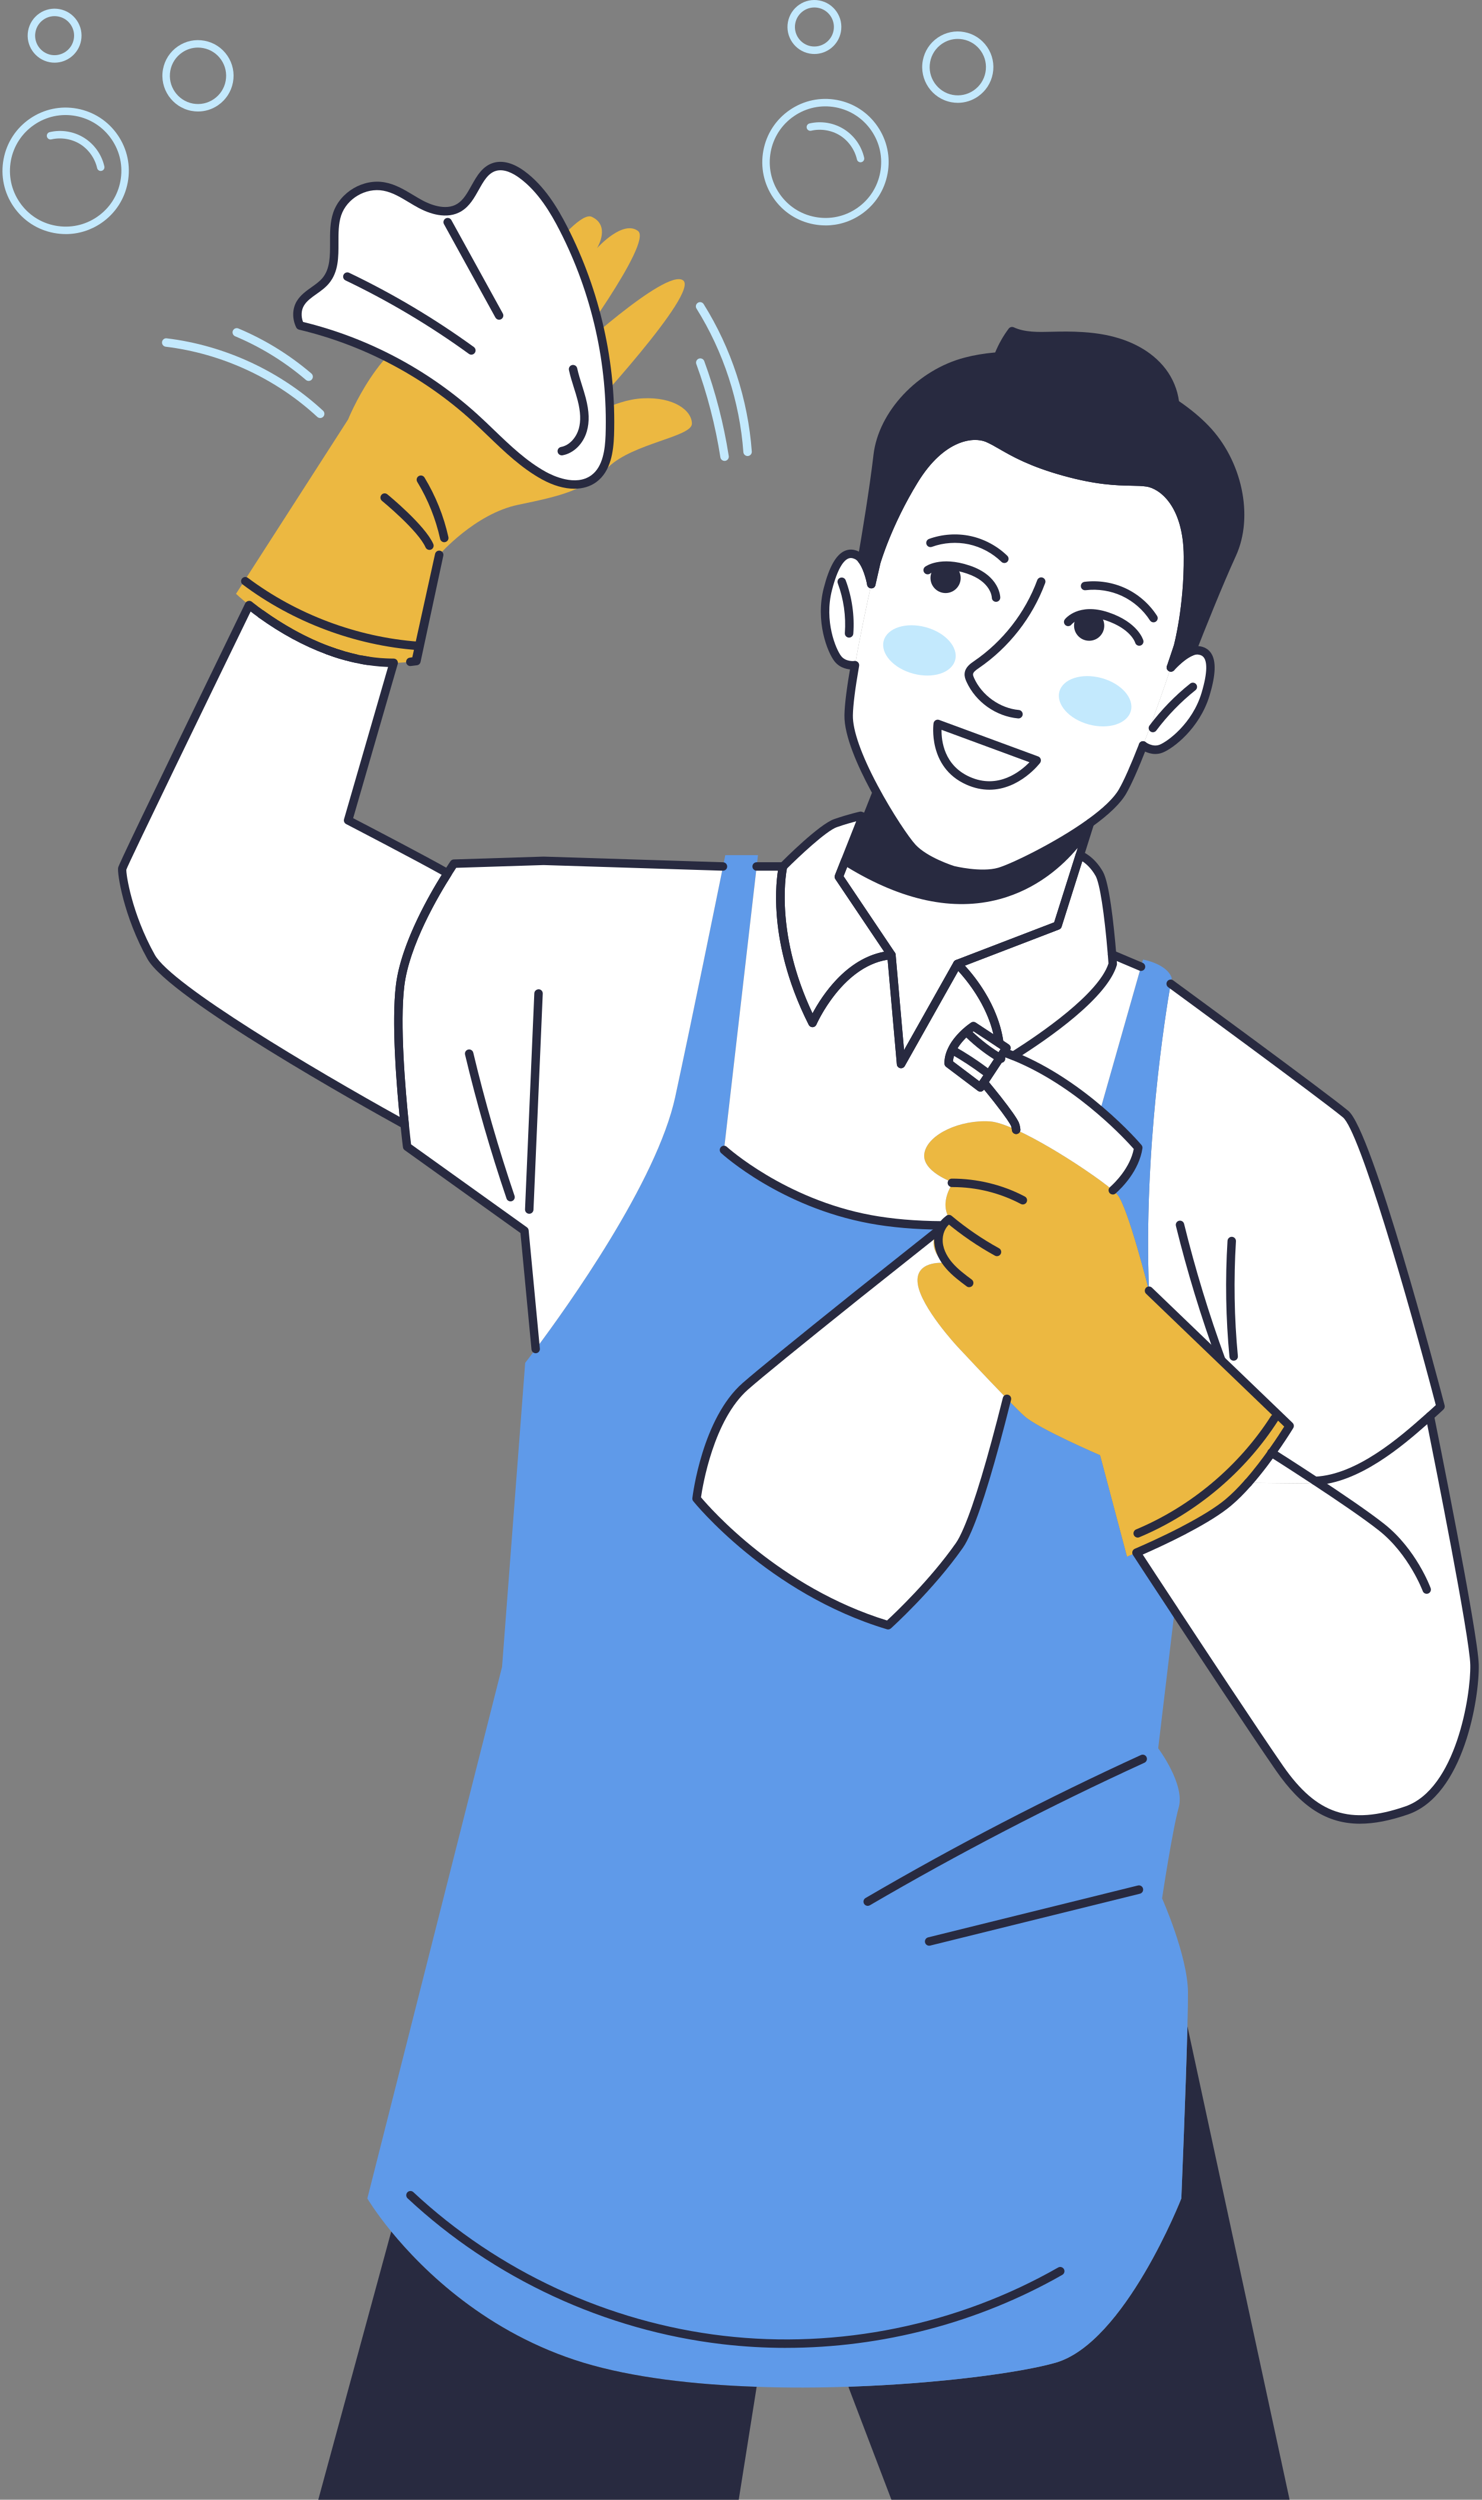 <svg xmlns="http://www.w3.org/2000/svg" width="392" height="661" viewBox="0 0 392 661" fill="none"><rect x="0" y="0" width="392" height="661" fill="#808080" stroke="none"/><g clip-path="url(#clip0_1_191)"><path d="M390.018 440.258C390.183 448.565 386.117 473.913 372.039 478.742C357.938 483.575 348.199 481.635 338.438 467.559C332.542 459.051 319.837 439.851 310.697 425.963V425.945C305.66 418.313 301.723 412.312 300.609 410.573C303.468 409.348 308.353 407.153 313.243 404.608V404.59C317.636 402.301 322.033 399.721 324.941 397.271C326.681 395.809 328.439 394.034 330.121 392.111L345.336 392.259C357.365 391.727 372.124 379.851 378.203 374.49C378.203 374.49 389.848 431.955 390.013 440.262L390.018 440.258Z" fill="white"></path><path d="M381.026 371.905C381.026 371.905 379.984 372.912 378.208 374.485C372.128 379.846 357.37 391.727 345.34 392.254L330.126 392.107C336.111 385.319 341.113 377.047 341.113 377.047L303.924 341.304C302.421 304.336 308.299 267.917 309.655 260.142C309.655 260.142 349.626 289.406 355.907 294.584C362.188 299.762 381.031 371.905 381.031 371.905H381.026Z" fill="white"></path><path d="M314.102 535.898L341.108 661H235.787L224.474 631.333V631.114C248.533 630.309 270.064 627.38 279.221 624.765C297.549 619.493 312.473 581.335 312.473 581.335C312.473 581.335 313.681 552.294 314.084 535.894H314.102V535.898Z" fill="#282A40"></path><path d="M300.609 410.573C299.053 411.248 298.1 411.633 298.1 411.633L290.978 384.805C290.978 384.805 274.681 377.794 270.985 374.485C270.015 373.609 268.31 371.923 266.351 369.893C260.857 364.255 253.221 356.059 253.221 356.059C253.221 356.059 243.625 345.757 242.748 339.516C241.849 333.292 249.486 333.935 249.486 333.935C246.224 330.515 246.573 327.711 247.781 325.735C248.533 325.149 249.244 324.582 249.924 324.049C249.669 324.049 249.427 324.049 249.172 324.032C250.215 323.026 251.262 322.476 251.262 322.476C248.148 317.772 252.161 312.683 252.161 312.683C252.161 312.683 243.5 309.755 244.524 304.796C245.531 299.837 254.062 296.028 261.828 296.524C263.533 296.636 265.984 297.477 268.784 298.755C274.278 301.246 281.163 305.4 286.598 309.057C289.949 311.306 292.749 313.359 294.342 314.731C294.892 315.205 295.295 315.572 295.55 315.867C298.35 319.104 303.915 341.304 303.915 341.304L341.104 377.047C341.104 377.047 336.107 385.319 330.117 392.107C328.43 394.029 326.677 395.804 324.937 397.267C322.024 399.717 317.631 402.301 313.238 404.586V404.604C308.349 407.148 303.459 409.343 300.605 410.569L300.609 410.573Z" fill="#ECB841"></path><path d="M310.791 106.71C313.466 108.503 316.249 110.662 318.736 113.225C326.883 121.568 330.801 135.751 325.894 146.495C321.939 155.152 316.978 167.725 315.202 172.263C312.674 173.216 310.004 176.18 309.709 176.489C310.863 173.104 311.574 170.908 311.574 170.908C311.574 170.908 314.339 160.772 314.227 147.135C314.137 133.52 307.691 128.176 303.387 127.555C299.102 126.933 293.81 128.141 281.454 124.698C269.093 121.259 265.192 117.486 261.184 115.804C257.193 114.119 248.917 115.366 241.795 126.969C234.656 138.59 231.779 148.691 231.779 148.691C231.779 148.691 231.247 150.962 230.459 154.454C230.459 154.454 229.726 150.247 227.95 147.993C228.791 143.218 231.045 129.876 232.141 120.396C233.497 108.664 244.171 98.545 255.485 95.617C258.343 94.865 261.251 94.463 263.998 94.244C264.915 91.865 266.141 89.612 267.679 87.564C270.976 89.084 274.819 88.919 278.483 88.825C283.757 88.677 289.103 88.789 294.212 90.104C299.321 91.423 304.228 94.056 307.431 98.246C309.279 100.678 310.491 103.665 310.782 106.701L310.791 106.71Z" fill="#282A40"></path><path d="M315.202 172.263C315.806 172.026 316.41 171.914 316.96 171.973C319.998 172.286 321.371 175.25 318.884 183.558C316.392 191.865 309.601 197.007 307.109 197.977C304.6 198.948 302.332 197.119 302.332 197.119C305.096 189.983 307.933 181.8 309.709 176.511V176.493C309.999 176.18 312.675 173.216 315.202 172.268V172.263Z" fill="white"></path><path d="M103.482 590.068C99.254 584.89 97.165 581.34 97.165 581.34L132.797 440.772L138.913 360.379C138.913 360.379 139.955 359.06 141.695 356.717C149.917 345.735 173.775 312.447 178.606 290.01C183.46 267.443 189.356 238.402 191.24 229.124C191.624 227.202 191.844 226.124 191.844 226.124H200.487L200.138 229.124L191.495 304.085C191.495 304.085 206.767 318.067 230.182 322.404C236.297 323.54 242.833 323.996 249.168 324.032C248.671 324.506 248.161 325.055 247.777 325.735C241.809 330.475 234.284 336.439 226.791 342.409C214.176 352.509 201.708 362.574 197.149 366.567C186.695 375.755 184.239 396.269 184.239 396.269C184.239 396.269 203.336 420.28 234.902 429.759C234.902 429.759 245.871 419.914 253.744 408.677C254.442 407.689 255.171 406.227 255.959 404.394C259.144 396.98 262.933 383.495 266.342 369.898C268.301 371.928 270.006 373.614 270.976 374.49C274.676 377.803 290.969 384.81 290.969 384.81L298.091 411.637C298.091 411.637 299.044 411.253 300.6 410.577C301.719 412.317 305.656 418.317 310.688 425.95V425.968L306.349 462.292C306.349 462.292 313.489 471.789 311.789 477.901C310.084 483.996 307.378 501.984 307.378 501.984C307.378 501.984 314.115 517.065 314.227 526.746C314.245 528.65 314.191 531.888 314.079 535.894C313.677 552.29 312.469 581.335 312.469 581.335C312.469 581.335 297.545 619.493 279.217 624.765C270.064 627.38 248.528 630.309 224.469 631.114C216.506 631.387 208.284 631.427 200.133 631.132C183.545 630.564 167.284 628.682 154.342 624.765C128.726 616.967 111.879 600.334 103.477 590.068H103.482Z" fill="#5F9AE9"></path><path d="M314.231 147.139C314.343 160.772 311.578 170.913 311.578 170.913C311.578 170.913 310.863 173.108 309.713 176.493V176.511C307.937 181.8 305.101 189.978 302.336 197.119C300.359 202.172 298.435 206.692 296.914 209.308C295.375 211.981 292.154 214.87 288.289 217.651C279.61 223.911 267.711 229.567 264.36 230.533C259.506 231.941 252.094 230.095 252.094 230.095C252.094 230.095 244.788 227.846 241.344 224.13C239.568 222.207 235.081 215.603 231.18 208.284C227.516 201.438 224.389 193.971 224.478 189.142C224.532 186.124 225.212 181.255 226.142 175.912C227.462 168.373 229.256 159.918 230.464 154.463C231.251 150.967 231.784 148.7 231.784 148.7C231.784 148.7 234.66 138.599 241.8 126.978C248.922 115.375 257.198 114.132 261.188 115.813C265.197 117.499 269.098 121.268 281.458 124.707C293.818 128.145 299.111 126.938 303.392 127.564C307.695 128.185 314.142 133.529 314.231 147.144V147.139Z" fill="white"></path><path d="M309.928 258.626C309.928 258.626 309.838 259.158 309.655 260.146C308.299 267.926 302.421 304.34 303.924 341.309C303.924 341.309 298.359 319.109 295.559 315.871C295.304 315.581 294.901 315.214 294.351 314.736C296.037 313.233 300.247 308.954 301.088 303.482C301.088 303.482 297.317 298.997 291 293.618L301.804 255.626L302.336 253.739C302.336 253.739 308.671 254.816 309.937 258.626H309.928Z" fill="#5F9AE9"></path><path d="M301.799 255.626L290.996 293.618C285.171 288.624 277.19 282.873 268.015 279.198C275.356 274.588 291.765 263.477 294.328 254.915C294.328 254.915 294.257 253.944 294.145 252.388L294.328 252.37L301.781 255.63H301.799V255.626Z" fill="white"></path><path d="M290.996 293.614C297.312 298.992 301.084 303.477 301.084 303.477C300.242 308.95 296.028 313.233 294.346 314.731C292.754 313.359 289.953 311.311 286.603 309.057C281.163 305.395 274.278 301.241 268.789 298.755C268.735 298.188 268.623 297.696 268.458 297.271C267.89 296.01 265.765 293.171 263.787 290.645C262.231 288.668 260.75 286.893 260.182 286.218L264.557 279.609L265.474 278.219C266.333 278.51 267.178 278.84 268.019 279.189C277.195 282.869 285.176 288.615 291 293.609L290.996 293.614Z" fill="white"></path><path d="M294.145 252.384C294.257 253.94 294.328 254.91 294.328 254.91C291.765 263.473 275.361 274.584 268.015 279.194C267.174 278.845 266.328 278.518 265.47 278.223L266.203 277.106L264.338 275.863C262.727 263.804 253.225 254.91 253.225 254.91L279.74 244.734L285.618 226.12C285.618 226.12 288.567 227.161 290.763 231.06C292.485 234.096 293.693 246.889 294.15 252.379L294.145 252.384Z" fill="white"></path><path d="M288.285 217.651L285.609 226.124L279.731 244.738L253.216 254.915L238.328 281.358L235.783 252.536L221.866 231.838L223.53 227.631C268.189 255.666 288.276 217.656 288.276 217.656L288.285 217.651Z" fill="white"></path><path d="M264.356 230.533C267.706 229.563 279.606 223.906 288.285 217.651C288.285 217.651 268.198 255.661 223.539 227.626L228.151 215.934L231.171 208.284C235.072 215.603 239.559 222.212 241.335 224.13C244.775 227.846 252.085 230.095 252.085 230.095C252.085 230.095 259.502 231.941 264.351 230.533H264.356Z" fill="#282A40"></path><path d="M268.458 297.275C268.623 297.696 268.731 298.192 268.789 298.76C265.988 297.477 263.532 296.636 261.833 296.529C254.071 296.032 245.535 299.842 244.529 304.801C243.504 309.759 252.165 312.688 252.165 312.688C252.165 312.688 248.157 317.776 251.266 322.48C251.266 322.48 250.224 323.03 249.177 324.036C242.842 324 236.306 323.54 230.191 322.408C206.772 318.071 191.504 304.09 191.504 304.09L200.147 229.129H207.121C207.121 229.129 202.965 246.844 214.923 270.506C214.923 270.506 222.139 253.725 235.796 252.536L238.342 281.358L253.23 254.915C253.23 254.915 262.732 263.808 264.342 275.867L257.475 271.347C257.475 271.347 256.451 272.004 255.203 273.157C254.013 274.293 252.586 275.867 251.74 277.732C251.226 278.809 250.917 279.981 250.935 281.21L259.323 287.542L260.182 286.222C260.75 286.898 262.231 288.673 263.787 290.649C265.765 293.175 267.89 296.01 268.458 297.275Z" fill="white"></path><path d="M266.203 277.11L265.47 278.228L264.552 279.618L260.177 286.227L259.318 287.546L250.93 281.215C250.913 279.989 251.221 278.818 251.736 277.736C252.577 275.871 254.008 274.298 255.198 273.162C256.442 272.008 257.471 271.351 257.471 271.351L264.338 275.871L266.203 277.114V277.11Z" fill="white"></path><path d="M266.351 369.893C262.946 383.491 259.153 396.98 255.968 404.389C255.18 406.218 254.447 407.685 253.753 408.673C245.88 419.909 234.911 429.755 234.911 429.755C203.345 420.276 184.248 396.265 184.248 396.265C184.248 396.265 186.699 375.751 197.158 366.562C201.717 362.574 214.185 352.509 226.8 342.404C234.289 336.439 241.813 330.47 247.786 325.731C246.578 327.707 246.229 330.506 249.49 333.931C249.49 333.931 241.854 333.292 242.753 339.511C243.63 345.753 253.225 356.055 253.225 356.055C253.225 356.055 260.862 364.255 266.355 369.889L266.351 369.893Z" fill="white"></path><path d="M249.177 324.032C249.432 324.049 249.673 324.049 249.928 324.049C249.253 324.582 248.537 325.149 247.786 325.735C248.17 325.06 248.685 324.51 249.177 324.032Z" fill="white"></path><path d="M221.875 231.834L235.792 252.531C222.134 253.721 214.918 270.501 214.918 270.501C202.96 246.84 207.116 229.124 207.116 229.124C207.116 229.124 217.204 218.948 221.016 217.651C224.841 216.332 227.646 215.728 227.646 215.728L228.16 215.93L223.548 227.622L221.884 231.829L221.875 231.834Z" fill="white"></path><path d="M227.954 147.998C229.73 150.247 230.464 154.459 230.464 154.459C229.256 159.914 227.462 168.369 226.142 175.907H226.125C226.125 175.907 223.248 176.292 221.602 174.168C219.956 172.044 216.806 164.139 218.985 155.737C221.146 147.354 223.856 145.525 226.603 146.826C227.118 147.063 227.574 147.483 227.959 147.998H227.954Z" fill="white"></path><path d="M200.142 631.136L195.4 661.004H84.183L103.482 590.072C111.888 600.338 128.731 616.976 154.346 624.769C167.293 628.686 183.55 630.568 200.138 631.136H200.142Z" fill="#282A40"></path><path d="M107.034 297.347C106.099 288.27 104.6 270.81 105.826 260.674C107.128 249.728 114.907 236.426 118.406 230.935C119.43 229.308 120.07 228.373 120.07 228.373L143.82 227.622L191.226 229.124H191.244C189.356 238.402 183.465 267.448 178.611 290.01C173.775 312.446 149.917 345.735 141.7 356.717L138.734 325.44L107.696 303.222C107.696 303.222 107.405 300.933 107.038 297.347H107.034Z" fill="white"></path><path d="M104.122 175.263C103.388 175.263 102.677 175.246 101.979 175.21C101.482 175.192 100.99 175.156 100.494 175.12C99.415 175.031 98.351 174.901 97.29 174.736C96.758 174.664 96.23 174.57 95.698 174.463C95.183 174.392 94.656 174.28 94.141 174.15C93.318 173.967 92.513 173.766 91.707 173.546C91.707 173.546 91.707 173.564 91.69 173.546C91.287 173.435 90.902 173.327 90.5 173.198C90.115 173.086 89.712 172.961 89.328 172.831C88.925 172.701 88.54 172.576 88.156 172.447C80.412 169.773 73.764 165.713 69.17 162.435H69.152C68.695 162.104 68.253 161.796 67.85 161.483H67.832C67.376 161.116 66.933 160.785 66.512 160.459H66.495C66.293 160.294 66.092 160.128 65.909 159.985H65.891C63.676 158.21 62.428 157.021 62.428 157.021L92.07 110.922C92.07 110.922 100.637 89.639 113.619 87.023C113.619 87.023 138.465 53.019 142.805 54.794C146.978 56.515 132.113 84.26 131.142 86.07C132.296 84.313 151.595 55.031 156.538 57.338C161.446 59.627 158.167 65.208 157.912 65.628C158.368 65.132 164.832 58.125 168.751 61.072C172.777 64.09 150.24 94.432 149.6 95.313C150.405 94.561 175.967 70.971 180.637 74.101C185.25 77.159 154.803 109.898 152.897 111.964C153.886 111.288 162.144 105.722 169.946 105.337C178.257 104.899 183.017 108.557 183.017 112.035C183.017 115.514 167.49 117.195 160.954 123.473C154.418 129.75 148.486 131.105 137.043 133.484C125.581 135.863 116.169 146.714 116.169 146.714L109.982 174.807C109.485 174.879 109.011 174.937 108.537 175.009C108.005 175.062 107.477 175.12 106.944 175.156C105.992 175.228 105.057 175.268 104.126 175.268L104.122 175.263Z" fill="#ECB841"></path><path d="M116.173 146.714L110.148 174.807C109.615 174.879 109.069 174.955 108.537 175.009C109.011 174.937 109.49 174.879 109.982 174.807L116.169 146.714H116.173Z" fill="white"></path><path d="M118.406 230.935C114.907 236.426 107.128 249.728 105.826 260.674C104.6 270.81 106.099 288.27 107.034 297.347C99.693 293.301 45.751 263.307 39.984 253.041C33.797 242.006 32.093 230.899 32.348 229.634C32.567 228.534 58.55 175.098 65.891 159.981H65.909C66.092 160.128 66.293 160.294 66.495 160.455H66.512C66.933 160.785 67.371 161.112 67.832 161.478H67.85C68.253 161.791 68.691 162.1 69.152 162.431L69.17 162.449C73.455 165.525 79.517 169.276 86.621 171.91C87.171 172.111 87.722 172.312 88.285 172.496C88.835 172.697 89.404 172.88 89.972 173.046C90.54 173.229 91.108 173.394 91.694 173.542C91.712 173.56 91.712 173.542 91.712 173.542C92.517 173.779 93.323 173.962 94.146 174.146C94.66 174.275 95.188 174.383 95.702 174.459C96.235 174.57 96.763 174.66 97.295 174.731C98.355 174.897 99.42 175.022 100.498 175.116C100.995 175.152 101.487 175.187 101.983 175.205C102.681 175.241 103.392 175.259 104.126 175.259L92.079 216.913C92.079 216.913 111.745 227.108 118.41 230.931L118.406 230.935Z" fill="white"></path><path d="M95.702 174.459C96.235 174.57 96.763 174.66 97.295 174.731C96.763 174.66 96.235 174.566 95.702 174.459Z" fill="white"></path><path d="M91.707 173.546C92.513 173.766 93.318 173.967 94.141 174.15C93.318 173.967 92.513 173.783 91.707 173.546Z" fill="white"></path><path d="M90.5 173.198C90.902 173.327 91.287 173.435 91.69 173.546C91.104 173.399 90.535 173.233 89.967 173.05C90.151 173.104 90.316 173.162 90.5 173.198Z" fill="white"></path><path d="M90.5 173.198C90.316 173.162 90.151 173.108 89.967 173.05C89.748 172.979 89.529 172.92 89.328 172.831C89.712 172.961 90.115 173.086 90.5 173.198Z" fill="white"></path><path d="M89.328 172.831C89.529 172.92 89.748 172.979 89.967 173.05C89.399 172.885 88.831 172.701 88.281 172.5C88.612 172.63 88.956 172.737 89.323 172.831H89.328Z" fill="white"></path><path d="M89.328 172.831C88.961 172.742 88.612 172.63 88.285 172.5C88.232 172.5 88.196 172.482 88.156 172.447C88.54 172.576 88.925 172.701 89.328 172.831Z" fill="white"></path><path d="M88.156 172.447C88.191 172.482 88.227 172.5 88.285 172.5C87.717 172.317 87.167 172.116 86.621 171.914C87.136 172.098 87.628 172.281 88.16 172.447H88.156Z" fill="white"></path><path d="M88.156 172.447C87.623 172.281 87.131 172.098 86.617 171.914C79.513 169.281 73.451 165.529 69.165 162.453V162.435C73.76 165.713 80.407 169.773 88.151 172.447H88.156Z" fill="white"></path><path d="M69.17 162.435V162.454L69.152 162.435H69.17Z" fill="white"></path><path d="M359.732 482.243C350.928 482.243 344.155 477.772 337.516 468.203C330.775 458.474 315.86 435.854 309.762 426.58C309.735 426.54 309.709 426.491 309.686 426.446C304.685 418.867 300.779 412.907 299.665 411.177C299.486 410.899 299.442 410.56 299.536 410.242C299.63 409.929 299.862 409.674 300.162 409.54C302.135 408.695 307.262 406.446 312.567 403.687C312.616 403.651 312.666 403.62 312.719 403.593C317.877 400.906 321.742 398.492 324.216 396.408C325.831 395.053 327.531 393.354 329.28 391.364C329.687 390.899 330.394 390.855 330.86 391.262C331.325 391.668 331.37 392.375 330.962 392.84C329.142 394.915 327.357 396.69 325.657 398.121C323.089 400.285 319.134 402.766 313.909 405.494C313.86 405.529 313.811 405.565 313.757 405.592C309.203 407.962 304.765 409.969 302.265 411.069C303.911 413.6 307.378 418.885 311.632 425.324C311.659 425.368 311.686 425.413 311.708 425.462C317.85 434.798 332.658 457.249 339.359 466.92C348.28 479.775 357.034 482.69 371.676 477.678C385.128 473.059 389.061 448.288 388.899 440.271C388.756 433.005 379.51 386.616 377.496 376.6C370.943 382.382 359.459 392.196 347.935 392.706C347.336 392.733 346.794 392.25 346.768 391.637C346.741 391.02 347.219 390.497 347.837 390.47C359.007 389.978 370.54 379.77 376.736 374.289L377.47 373.64C377.769 373.376 378.181 373.292 378.566 373.421C378.946 373.546 379.228 373.868 379.308 374.257C379.782 376.609 390.975 431.919 391.141 440.231C391.315 449.017 387.2 474.718 372.405 479.797C367.704 481.407 363.534 482.239 359.741 482.239L359.732 482.243Z" fill="#282A40"></path><path d="M330.126 393.224C329.862 393.224 329.598 393.131 329.388 392.947C328.922 392.54 328.878 391.834 329.289 391.369C334.098 385.918 338.312 379.413 339.686 377.226L303.15 342.109C302.707 341.68 302.69 340.973 303.119 340.526C303.544 340.083 304.255 340.061 304.703 340.495L341.891 376.238C342.267 376.6 342.343 377.173 342.075 377.624C342.026 377.709 336.957 386.057 330.971 392.844C330.752 393.095 330.443 393.22 330.13 393.22L330.126 393.224Z" fill="#282A40"></path><path d="M378.208 375.603C377.899 375.603 377.59 375.478 377.371 375.228C376.96 374.763 377.004 374.061 377.465 373.649C378.521 372.715 379.313 371.981 379.778 371.548C372.222 342.681 359.566 299.055 355.196 295.447C349.013 290.345 309.395 261.335 308.997 261.045C308.501 260.678 308.389 259.981 308.756 259.48C309.118 258.983 309.82 258.872 310.317 259.238C311.95 260.437 350.387 288.579 356.618 293.721C362.993 298.979 380.172 364.201 382.109 371.619C382.212 372.008 382.095 372.424 381.804 372.706C381.804 372.706 380.749 373.725 378.95 375.317C378.736 375.505 378.472 375.599 378.208 375.599V375.603Z" fill="#282A40"></path><path d="M309.713 177.575C309.521 177.575 309.333 177.526 309.163 177.427C308.711 177.155 308.483 176.636 308.653 176.135C309.802 172.759 310.514 170.569 310.514 170.569C310.527 170.519 313.22 160.455 313.113 147.148C313.023 133.645 306.608 129.151 303.231 128.664C302.054 128.489 300.744 128.467 299.227 128.436C295.357 128.36 290.056 128.252 281.158 125.78C272.274 123.307 267.684 120.66 264.333 118.729C263.009 117.964 261.864 117.307 260.759 116.842C257.618 115.523 249.817 116.055 242.757 127.559C235.805 138.876 232.906 148.861 232.866 149.004C232.866 149.004 232.338 151.257 231.56 154.704C231.444 155.228 231.063 155.617 230.442 155.576C229.909 155.563 229.457 155.174 229.368 154.651C229.363 154.611 228.661 150.689 227.086 148.691C226.89 148.44 226.809 148.118 226.863 147.805C227.936 141.702 230.03 129.03 231.045 120.276C232.365 108.829 242.762 97.767 255.221 94.543C257.636 93.909 260.262 93.466 263.233 93.198C264.168 90.931 265.367 88.816 266.803 86.902C267.12 86.482 267.688 86.339 268.163 86.558C271.097 87.908 274.631 87.814 278.04 87.729L278.47 87.72C283.35 87.591 289.076 87.635 294.507 89.035C298.65 90.104 304.416 92.456 308.335 97.584C310.223 100.07 311.458 103.07 311.851 106.079C314.813 108.1 317.403 110.242 319.546 112.451C328.533 121.657 331.705 136.493 326.918 146.965C323.241 155.009 318.656 166.527 316.249 172.675C316.133 172.97 315.9 173.202 315.6 173.314C314.222 173.833 312.393 175.25 310.585 177.204C310.362 177.445 310.04 177.58 309.717 177.58L309.713 177.575ZM258.012 114.123C259.475 114.123 260.71 114.392 261.622 114.776C262.857 115.295 264.056 115.988 265.447 116.788C268.695 118.662 273.146 121.228 281.758 123.625C290.383 126.026 295.518 126.124 299.272 126.2C300.864 126.231 302.242 126.258 303.557 126.451C309.176 127.264 315.265 134.083 315.354 147.13C315.462 160.759 312.773 170.783 312.661 171.203C312.652 171.226 312.473 171.78 312.156 172.746C312.853 172.223 313.596 171.753 314.339 171.414C316.795 165.149 321.273 153.935 324.883 146.03C329.303 136.354 326.319 122.587 317.94 114.007C315.797 111.798 313.184 109.656 310.169 107.64C309.892 107.457 309.709 107.153 309.677 106.817C309.409 104.032 308.299 101.233 306.55 98.93C303.021 94.311 297.746 92.174 293.944 91.195C288.781 89.862 283.247 89.817 278.523 89.947L278.094 89.956C274.725 90.041 271.254 90.135 268.078 88.937C266.856 90.685 265.841 92.599 265.053 94.646C264.897 95.049 264.526 95.326 264.101 95.357C260.978 95.608 258.258 96.046 255.784 96.699C244.166 99.703 234.486 109.947 233.264 120.526C232.271 129.115 230.245 141.425 229.144 147.72C229.618 148.409 230.012 149.209 230.334 150.001C230.567 148.999 230.697 148.436 230.697 148.436C230.831 147.966 233.707 138.004 240.847 126.383C246.788 116.703 253.48 114.123 258.012 114.123Z" fill="#282A40"></path><path d="M305.584 199.377C303.387 199.377 301.719 198.053 301.629 197.982C301.151 197.597 301.075 196.891 301.459 196.408C301.844 195.93 302.551 195.849 303.034 196.243C303.047 196.247 304.846 197.642 306.707 196.931C308.823 196.104 315.386 191.329 317.815 183.231C319.573 177.365 319.152 174.95 318.486 173.958C318.141 173.439 317.618 173.162 316.848 173.081C316.499 173.055 316.07 173.122 315.614 173.301C314.218 173.828 312.393 175.246 310.581 177.195C310.375 177.45 310.062 177.615 309.709 177.615C309.091 177.615 308.59 177.123 308.59 176.506V176.489C308.59 176.207 308.698 175.93 308.894 175.724C310.138 174.383 312.491 172.089 314.808 171.212C315.587 170.904 316.361 170.783 317.072 170.855C318.517 171.002 319.617 171.628 320.342 172.715C321.716 174.772 321.586 178.42 319.953 183.875C317.34 192.599 310.317 197.924 307.512 199.015C306.841 199.274 306.192 199.377 305.579 199.377H305.584Z" fill="#282A40"></path><path d="M259.949 232.178C255.905 232.178 252.044 231.23 251.816 231.177C251.445 231.065 244.122 228.776 240.52 224.886C238.516 222.717 233.886 215.737 230.191 208.802C227.019 202.869 223.253 194.637 223.36 189.111C223.409 186.316 223.977 181.805 225.042 175.706C225.149 175.098 225.726 174.673 226.335 174.798C226.943 174.901 227.35 175.482 227.243 176.091C226.196 182.073 225.641 186.468 225.592 189.151C225.516 193.086 227.851 199.69 232.164 207.747C236.105 215.143 240.503 221.568 242.162 223.361C245.356 226.808 252.349 228.995 252.42 229.017C252.434 229.017 259.547 230.765 264.047 229.451C267.465 228.458 279.311 222.735 287.636 216.734C291.837 213.712 294.633 211.02 295.943 208.74C297.254 206.482 299.003 202.543 301.294 196.699C301.522 196.126 302.171 195.84 302.743 196.064C303.32 196.287 303.602 196.936 303.378 197.512C301.048 203.464 299.249 207.497 297.885 209.853C296.413 212.406 293.407 215.335 288.947 218.541C280.299 224.783 268.315 230.537 264.673 231.592C263.219 232.013 261.573 232.165 259.954 232.165L259.949 232.178Z" fill="#282A40"></path><path d="M309.709 177.62C309.091 177.62 308.59 177.128 308.59 176.511C308.59 176.39 308.608 176.247 308.648 176.135C309.798 172.76 310.509 170.569 310.509 170.569C310.523 170.519 313.216 160.455 313.108 147.148C313.019 133.645 306.604 129.151 303.226 128.664C302.05 128.489 300.739 128.467 299.223 128.436C295.353 128.36 290.052 128.252 281.154 125.78C272.269 123.307 267.679 120.66 264.329 118.729C263.005 117.964 261.859 117.307 260.754 116.842C257.614 115.523 249.812 116.055 242.753 127.559C235.801 138.876 232.902 148.861 232.862 149.004C232.862 149.004 232.334 151.257 231.555 154.705C231.417 155.308 230.817 155.688 230.218 155.55C229.614 155.415 229.238 154.816 229.372 154.217C230.16 150.716 230.692 148.44 230.692 148.44C230.826 147.971 233.703 138.009 240.843 126.388C248.703 113.591 257.869 113.202 261.622 114.781C262.857 115.299 264.056 115.992 265.447 116.793C268.695 118.666 273.146 121.233 281.758 123.629C290.383 126.03 295.518 126.129 299.272 126.205C300.864 126.236 302.242 126.263 303.557 126.455C309.176 127.269 315.265 134.087 315.354 147.135C315.462 160.763 312.773 170.788 312.661 171.208C312.648 171.257 311.932 173.444 310.787 176.824C310.648 177.284 310.219 177.624 309.717 177.624L309.709 177.62Z" fill="#282A40"></path><path d="M294.346 315.854C294.038 315.854 293.733 315.728 293.51 315.482C293.098 315.022 293.138 314.315 293.599 313.904C294.852 312.791 298.896 308.852 299.889 303.817C298.838 302.623 295.38 298.827 290.266 294.472C285.131 290.063 277.034 284.023 267.599 280.235C267.04 280.003 266.481 279.784 265.921 279.578L261.573 286.151C262.302 287.027 263.465 288.436 264.664 289.965C267.389 293.444 268.963 295.684 269.473 296.824C269.697 297.392 269.831 297.991 269.894 298.657C269.952 299.27 269.505 299.82 268.887 299.878C268.283 299.922 267.724 299.489 267.666 298.872C267.621 298.411 267.536 298.013 267.407 297.691C267.187 297.204 266.275 295.657 262.897 291.351C261.354 289.388 259.878 287.622 259.314 286.951C258.996 286.571 258.965 286.026 259.238 285.614L264.53 277.62C264.807 277.195 265.34 277.012 265.823 277.177C266.704 277.477 267.572 277.816 268.435 278.174C278.148 282.069 286.459 288.266 291.716 292.782C298.028 298.156 301.777 302.587 301.934 302.775C302.139 303.021 302.233 303.343 302.184 303.665C301.285 309.513 296.919 313.949 295.084 315.585C294.87 315.773 294.606 315.867 294.342 315.867L294.346 315.854Z" fill="#282A40"></path><path d="M268.015 280.311C267.872 280.311 267.724 280.285 267.59 280.227C266.767 279.887 265.948 279.569 265.112 279.283C264.785 279.171 264.526 278.912 264.414 278.586C264.302 278.259 264.347 277.901 264.535 277.611L264.66 277.423L263.716 276.793C263.447 276.614 263.269 276.328 263.228 276.01C261.694 264.501 252.55 255.809 252.46 255.724C252.179 255.46 252.053 255.071 252.129 254.696C252.205 254.32 252.465 254.003 252.827 253.864L278.837 243.884L284.554 225.784C284.643 225.494 284.849 225.257 285.122 225.123C285.395 224.984 285.708 224.971 285.994 225.069C286.133 225.118 289.363 226.303 291.738 230.519C293.398 233.448 294.575 243.978 295.263 252.294C295.263 252.299 295.263 252.303 295.263 252.308L295.447 254.825C295.456 254.964 295.447 255.102 295.402 255.232C292.807 263.897 277.508 274.557 268.614 280.142C268.431 280.253 268.225 280.311 268.019 280.311H268.015ZM267.178 277.656C267.42 277.749 267.662 277.843 267.908 277.942C275.043 273.426 290.593 262.829 293.201 254.776L293.031 252.469C292.105 241.362 290.893 233.564 289.788 231.61C288.62 229.536 287.216 228.351 286.276 227.734L280.805 245.064C280.702 245.391 280.456 245.65 280.138 245.771L255.212 255.339C257.851 258.192 263.922 265.646 265.371 275.205L266.821 276.171C267.308 276.497 267.46 277.141 267.174 277.647L267.178 277.656Z" fill="#282A40"></path><path d="M238.337 282.471C238.261 282.471 238.181 282.462 238.1 282.449C237.622 282.346 237.264 281.943 237.223 281.452L234.705 252.916L220.949 232.46C220.743 232.156 220.703 231.767 220.837 231.427L222.501 227.22C222.622 226.911 222.877 226.67 223.194 226.567C223.512 226.464 223.856 226.509 224.138 226.683C238.606 235.769 251.933 238.773 263.743 235.617C279.579 231.387 287.224 217.275 287.3 217.132C287.573 216.618 288.186 216.404 288.719 216.623C289.251 216.846 289.528 217.436 289.354 217.991L280.805 245.078C280.702 245.404 280.456 245.664 280.138 245.784L254.004 255.818L239.313 281.908C239.111 282.265 238.736 282.476 238.337 282.476V282.471ZM223.132 231.7L236.718 251.91C236.821 252.066 236.888 252.25 236.901 252.438L239.129 277.664L252.246 254.369C252.371 254.141 252.577 253.967 252.818 253.873L278.828 243.893L285.037 224.233C281.082 228.945 274.287 235.107 264.347 237.772C252.223 241.022 238.682 238.165 224.089 229.285L223.132 231.704V231.7Z" fill="#282A40"></path><path d="M249.177 325.149H249.172C242.109 325.109 235.653 324.555 229.985 323.499C206.521 319.153 191.378 305.485 190.743 304.908C190.287 304.492 190.256 303.786 190.676 303.325C191.097 302.869 191.799 302.838 192.255 303.254C192.407 303.392 207.586 317.074 230.392 321.3C235.926 322.324 242.247 322.869 249.181 322.909C249.799 322.909 250.295 323.414 250.295 324.032C250.295 324.649 249.79 325.145 249.177 325.145V325.149Z" fill="#282A40"></path><path d="M268.784 299.878C268.216 299.878 267.729 299.444 267.671 298.867C267.626 298.407 267.541 298.009 267.411 297.687C267.192 297.199 266.279 295.652 262.902 291.347C261.931 290.112 260.991 288.959 260.285 288.105L260.253 288.154C260.083 288.413 259.815 288.592 259.511 288.641C259.211 288.695 258.893 288.619 258.643 288.436L250.255 282.104C249.978 281.894 249.817 281.572 249.812 281.228C249.794 279.909 250.098 278.572 250.725 277.258C251.454 275.639 252.671 274.025 254.424 272.353C255.74 271.136 256.813 270.439 256.862 270.408C257.229 270.166 257.712 270.166 258.084 270.408L262.763 273.488C260.893 265.467 255.672 259.149 253.463 256.757L239.308 281.899C239.067 282.328 238.575 282.543 238.096 282.444C237.617 282.341 237.259 281.939 237.219 281.447L234.776 253.774C222.658 255.679 216.01 270.783 215.943 270.94C215.768 271.338 215.384 271.601 214.95 271.615C214.538 271.615 214.113 271.391 213.916 271.002C203.667 250.716 205.041 234.888 205.77 230.238H200.138C199.52 230.238 199.019 229.737 199.019 229.12C199.019 228.503 199.52 228.002 200.138 228.002H207.112C207.452 228.002 207.774 228.159 207.989 228.427C208.199 228.695 208.28 229.044 208.204 229.375C208.163 229.545 204.531 245.99 214.918 267.957C217.41 263.276 224.371 252.397 235.694 251.414C236.306 251.378 236.852 251.816 236.906 252.429L239.134 277.656L252.25 254.36C252.42 254.061 252.715 253.855 253.055 253.801C253.395 253.752 253.74 253.859 253.99 254.087C254.389 254.463 263.805 263.397 265.447 275.711C265.505 276.144 265.304 276.573 264.933 276.806C264.561 277.038 264.087 277.034 263.725 276.793L257.498 272.692C257.108 272.983 256.563 273.417 255.963 273.971C254.433 275.433 253.382 276.815 252.76 278.183C252.362 279.024 252.134 279.851 252.071 280.656L259.041 285.918L259.247 285.601C259.439 285.306 259.761 285.118 260.119 285.096C260.477 285.055 260.817 285.225 261.045 285.494C261.613 286.173 263.107 287.962 264.673 289.952C267.398 293.43 268.972 295.67 269.482 296.81C269.706 297.378 269.84 297.977 269.903 298.644C269.961 299.256 269.514 299.806 268.896 299.864C268.86 299.864 268.825 299.864 268.789 299.864L268.784 299.878Z" fill="#282A40"></path><path d="M259.318 288.659C259.077 288.659 258.84 288.579 258.643 288.436L250.255 282.104C249.978 281.894 249.817 281.572 249.812 281.228C249.794 279.909 250.098 278.572 250.725 277.258C251.454 275.639 252.671 274.025 254.424 272.353C255.74 271.136 256.813 270.439 256.862 270.408C257.229 270.166 257.712 270.166 258.084 270.408L266.825 276.18C267.335 276.52 267.478 277.208 267.138 277.723L260.258 288.154C260.088 288.413 259.819 288.592 259.515 288.641C259.453 288.65 259.385 288.659 259.323 288.659H259.318ZM252.067 280.665L259.037 285.927L264.66 277.423L257.493 272.697C257.104 272.988 256.558 273.421 255.959 273.976C254.429 275.438 253.377 276.819 252.756 278.188C252.358 279.028 252.129 279.855 252.067 280.66V280.665Z" fill="#282A40"></path><path d="M234.911 430.873C234.803 430.873 234.696 430.859 234.589 430.823C203.05 421.353 183.563 397.199 183.371 396.958C183.183 396.726 183.102 396.426 183.138 396.126C183.241 395.272 185.764 375.08 196.42 365.717C200.227 362.386 209.935 354.476 226.102 341.528C231.672 337.092 237.259 332.657 242.212 328.726L247.088 324.854C247.571 324.47 248.273 324.55 248.658 325.033C249.043 325.516 248.962 326.222 248.479 326.607L243.603 330.479C238.651 334.409 233.063 338.845 227.498 343.276C211.357 356.202 201.672 364.094 197.892 367.403C188.744 375.442 185.867 392.853 185.42 395.93C187.943 398.93 206.226 419.757 234.624 428.498C236.781 426.504 246.036 417.732 252.836 408.029C253.44 407.175 254.125 405.842 254.939 403.947C257.686 397.562 261.157 386.008 265.264 369.621C265.411 369.017 266.02 368.659 266.619 368.807C267.219 368.959 267.581 369.563 267.433 370.162C263.3 386.67 259.788 398.335 256.997 404.827C256.106 406.893 255.368 408.319 254.666 409.312C246.81 420.522 235.77 430.484 235.658 430.582C235.452 430.765 235.184 430.868 234.911 430.868V430.873Z" fill="#282A40"></path><path d="M214.918 271.619C214.498 271.619 214.109 271.382 213.921 271.007C201.918 247.255 205.855 229.607 206.029 228.869C206.074 228.668 206.177 228.485 206.325 228.337C207.376 227.278 216.712 217.937 220.653 216.591C224.496 215.268 227.292 214.66 227.408 214.633C227.628 214.584 227.851 214.606 228.057 214.687L228.572 214.888C229.144 215.116 229.426 215.764 229.198 216.337L223.132 231.695L236.718 251.905C236.937 252.236 236.968 252.652 236.798 253.014C236.628 253.372 236.28 253.609 235.886 253.645C223.065 254.763 216.01 270.783 215.943 270.944C215.768 271.342 215.384 271.606 214.95 271.619H214.914H214.918ZM208.145 229.674C207.707 231.995 205.296 247.609 214.918 267.962C217.271 263.535 223.615 253.582 233.864 251.668L220.949 232.46C220.743 232.156 220.703 231.767 220.837 231.427L226.469 217.173C225.301 217.477 223.494 217.986 221.383 218.711C218.542 219.681 211.089 226.741 208.15 229.679L208.145 229.674Z" fill="#282A40"></path><path d="M225.561 177.052C224.514 177.052 222.228 176.802 220.716 174.852C218.873 172.478 215.607 164.3 217.898 155.456C219.316 149.952 221.096 146.768 223.333 145.717C224.514 145.163 225.771 145.194 227.077 145.811C227.722 146.111 228.321 146.62 228.849 147.318C230.764 149.741 231.533 154.074 231.564 154.257C231.672 154.865 231.265 155.447 230.656 155.55C230.034 155.652 229.471 155.25 229.363 154.642C229.359 154.602 228.657 150.68 227.082 148.682C226.769 148.266 226.442 147.975 226.134 147.832C225.436 147.506 224.85 147.47 224.29 147.738C223.208 148.244 221.597 150.09 220.072 156.015C217.942 164.219 221.101 171.686 222.492 173.479C223.709 175.053 225.959 174.794 225.981 174.794C226.599 174.794 227.185 175.286 227.185 175.907C227.185 176.529 226.769 177.021 226.151 177.021H226.134C226.134 177.021 225.923 177.052 225.574 177.052H225.561Z" fill="#282A40"></path><path d="M141.695 357.834C141.127 357.834 140.639 357.401 140.581 356.819L137.664 326.048L107.043 304.13C106.788 303.947 106.622 303.669 106.582 303.365C106.582 303.365 106.287 301.067 105.92 297.463C104.945 287.998 103.495 270.613 104.712 260.539C106.059 249.232 114.075 235.648 117.457 230.336C118.495 228.686 119.144 227.743 119.144 227.743C119.345 227.452 119.676 227.269 120.03 227.26L143.78 226.509L191.253 228.007C191.862 228.024 192.354 228.534 192.345 229.142C192.336 229.755 191.844 230.242 191.235 230.242L143.78 228.744L120.674 229.478C120.392 229.902 119.931 230.6 119.345 231.534C116.039 236.726 108.219 249.956 106.931 260.808C105.737 270.671 107.177 287.863 108.143 297.24C108.407 299.842 108.635 301.756 108.738 302.601L139.373 324.532C139.637 324.72 139.803 325.011 139.834 325.337L142.8 356.614C142.858 357.226 142.406 357.772 141.794 357.83C141.758 357.83 141.722 357.83 141.686 357.83L141.695 357.834Z" fill="#282A40"></path><path d="M108.537 176.126C107.982 176.126 107.504 175.715 107.428 175.156C107.347 174.552 107.763 173.998 108.363 173.904L109.056 173.806L115.077 146.473C115.212 145.874 115.807 145.494 116.406 145.623C117.01 145.753 117.39 146.348 117.26 146.947L111.239 175.04C111.141 175.5 110.765 175.849 110.3 175.912C109.758 175.988 109.195 176.064 108.653 176.117C108.613 176.117 108.573 176.122 108.533 176.122L108.537 176.126Z" fill="#282A40"></path><path d="M107.034 298.469C106.851 298.469 106.663 298.425 106.493 298.331C96.248 292.688 44.856 264.009 39.005 253.596C32.701 242.337 30.948 230.917 31.252 229.415C31.395 228.7 36.772 217.369 63.104 163.164L64.884 159.498C65.179 158.89 66.074 158.684 66.606 159.113L67.094 159.507C67.13 159.529 67.166 159.551 67.201 159.583L68.409 160.517C68.454 160.544 68.494 160.571 68.534 160.602C68.861 160.857 69.21 161.107 69.577 161.367L69.805 161.528C75.455 165.592 81.239 168.726 87.006 170.868C87.538 171.06 88.075 171.257 88.63 171.436C89.198 171.642 89.739 171.816 90.285 171.977C90.831 172.151 91.35 172.303 91.886 172.438C91.936 172.447 91.98 172.455 92.03 172.469C92.812 172.701 93.591 172.876 94.392 173.055C94.893 173.18 95.385 173.283 95.859 173.35C96.436 173.466 96.942 173.551 97.452 173.627C98.503 173.788 99.541 173.913 100.596 174.003C101.066 174.038 101.549 174.074 102.028 174.092C102.721 174.128 103.415 174.146 104.126 174.146C104.48 174.146 104.811 174.311 105.021 174.593C105.231 174.874 105.298 175.241 105.204 175.576L93.412 216.35C97.201 218.317 113.136 226.62 118.969 229.969C119.233 230.121 119.426 230.376 119.497 230.671C119.569 230.967 119.52 231.28 119.354 231.539C116.053 236.726 108.233 249.956 106.94 260.808C105.746 270.671 107.186 287.863 108.152 297.24C108.197 297.651 108.005 298.058 107.656 298.286C107.468 298.407 107.253 298.469 107.038 298.469H107.034ZM66.298 161.707L65.117 164.139C56.63 181.608 34.093 228.007 33.422 229.947C33.301 230.953 34.808 241.528 40.959 252.496C45.442 260.472 82.895 282.686 105.71 295.339C104.757 285.574 103.585 269.902 104.717 260.539C105.983 249.88 113.181 237.199 116.836 231.329C109.481 227.202 91.748 218.004 91.56 217.91C91.086 217.664 90.853 217.119 91.001 216.605L102.645 176.359C102.404 176.35 102.162 176.341 101.925 176.328C101.433 176.31 100.923 176.274 100.418 176.234C99.299 176.14 98.212 176.006 97.125 175.84C96.588 175.764 96.034 175.67 95.479 175.559C95 175.491 94.427 175.375 93.882 175.237C93.094 175.062 92.302 174.879 91.506 174.651C91.462 174.642 91.417 174.633 91.376 174.62C90.781 174.472 90.204 174.307 89.627 174.119C89.068 173.953 88.473 173.766 87.905 173.555C87.364 173.381 86.8 173.175 86.236 172.97C80.278 170.756 74.314 167.528 68.521 163.365L68.279 163.187C67.93 162.936 67.595 162.699 67.282 162.458C67.233 162.431 67.183 162.395 67.139 162.359L66.302 161.711L66.298 161.707Z" fill="#282A40"></path><path d="M97.295 175.854C97.246 175.854 97.192 175.854 97.138 175.845C96.584 175.769 96.029 175.67 95.474 175.559C94.946 175.451 94.579 174.982 94.579 174.463C94.579 174.387 94.588 174.316 94.602 174.24C94.727 173.636 95.313 173.247 95.922 173.368C96.432 173.47 96.937 173.56 97.447 173.631C98.006 173.712 98.409 174.19 98.409 174.736C98.409 174.789 98.409 174.839 98.4 174.892C98.319 175.451 97.841 175.854 97.295 175.854Z" fill="#282A40"></path><path d="M94.146 175.268C94.065 175.268 93.985 175.259 93.9 175.241C93.05 175.053 92.222 174.861 91.39 174.615C90.799 174.441 90.464 173.828 90.629 173.238C90.799 172.648 91.412 172.308 92.003 172.464C92.79 172.679 93.578 172.876 94.383 173.055C94.902 173.171 95.26 173.631 95.26 174.146C95.26 174.226 95.251 174.311 95.233 174.392C95.116 174.915 94.656 175.268 94.141 175.268H94.146Z" fill="#282A40"></path><path d="M91.694 174.664C91.605 174.664 91.511 174.655 91.421 174.633C90.808 174.481 90.218 174.311 89.627 174.119C89.046 173.931 88.724 173.309 88.903 172.724C89.086 172.142 89.703 171.816 90.289 171.981C90.513 172.049 90.616 172.08 90.723 172.102C90.764 172.111 90.799 172.12 90.835 172.134C91.224 172.254 91.596 172.362 91.985 172.469C92.575 172.63 92.929 173.233 92.777 173.828C92.647 174.329 92.191 174.664 91.694 174.664Z" fill="#282A40"></path><path d="M90.504 174.316C90.428 174.316 90.356 174.311 90.281 174.293C90.097 174.257 89.931 174.204 89.757 174.155C89.757 174.155 89.439 174.056 89.435 174.056C89.243 173.994 89.05 173.935 88.871 173.85C88.33 173.605 88.075 172.979 88.294 172.424C88.513 171.87 89.126 171.57 89.69 171.771C90.061 171.892 90.446 172.017 90.817 172.125C91.394 172.295 91.734 172.885 91.591 173.466C91.466 173.976 91.01 174.316 90.509 174.316H90.504Z" fill="#282A40"></path><path d="M89.972 174.168C89.869 174.168 89.761 174.155 89.659 174.123C89.247 174.003 88.835 173.873 88.433 173.739C88.245 173.681 88.057 173.614 87.878 173.546C87.31 173.323 87.024 172.683 87.238 172.111C87.458 171.539 88.097 171.248 88.67 171.458C88.822 171.516 88.974 171.566 89.131 171.624C89.283 171.673 89.439 171.718 89.6 171.753C89.668 171.771 89.73 171.794 89.788 171.821C89.882 171.865 89.985 171.892 90.093 171.923C90.102 171.923 90.321 171.995 90.33 171.999C90.907 172.192 91.22 172.813 91.037 173.394C90.884 173.868 90.446 174.177 89.967 174.177L89.972 174.168Z" fill="#282A40"></path><path d="M89.332 173.949C89.243 173.949 89.149 173.94 89.059 173.918C88.643 173.815 88.254 173.69 87.878 173.546C87.681 173.47 87.489 173.363 87.368 173.242C87.001 172.876 86.934 172.303 87.207 171.861C87.48 171.423 88.026 171.226 88.513 171.391L89.672 171.767C90.245 171.95 90.571 172.558 90.406 173.14C90.267 173.631 89.82 173.953 89.332 173.953V173.949Z" fill="#282A40"></path><path d="M88.285 173.618C88.182 173.618 88.062 173.596 87.941 173.56C87.359 173.377 86.796 173.171 86.232 172.965C85.655 172.755 85.355 172.116 85.565 171.534C85.776 170.953 86.415 170.658 86.992 170.864L87.243 170.953C87.654 171.101 88.057 171.244 88.487 171.378C88.545 171.396 88.603 171.418 88.656 171.445C89.166 171.624 89.475 172.138 89.39 172.675C89.305 173.22 88.835 173.618 88.285 173.618Z" fill="#282A40"></path><path d="M88.156 173.564C88.048 173.564 87.936 173.551 87.825 173.515C87.364 173.372 86.925 173.216 86.482 173.055L86.236 172.965C80.269 170.752 74.31 167.519 68.512 163.361C68.221 163.151 68.047 162.811 68.047 162.453C68.047 162.033 68.279 161.644 68.651 161.452C69.027 161.264 69.474 161.282 69.814 161.528C74.046 164.546 80.729 168.704 88.518 171.391C89.095 171.588 89.404 172.214 89.216 172.795C89.064 173.265 88.625 173.564 88.151 173.564H88.156Z" fill="#282A40"></path><path d="M69.17 163.571C68.879 163.571 68.593 163.459 68.378 163.245C68.056 162.927 67.953 162.435 68.127 162.02C68.302 161.604 68.7 161.322 69.152 161.322C69.769 161.322 70.288 161.823 70.288 162.44V162.458C70.288 162.909 70.015 163.316 69.599 163.491C69.46 163.549 69.317 163.576 69.17 163.576V163.571Z" fill="#282A40"></path><path d="M110.537 171.905C110.51 171.905 110.483 171.905 110.452 171.905C93.909 170.685 77.491 164.532 64.218 154.584C63.721 154.213 63.623 153.511 63.994 153.019C64.365 152.527 65.063 152.424 65.56 152.795C78.493 162.489 94.495 168.485 110.617 169.674C111.235 169.719 111.695 170.256 111.651 170.873C111.606 171.458 111.118 171.905 110.537 171.905Z" fill="#282A40"></path><path d="M113.583 145.409C113.154 145.409 112.742 145.158 112.559 144.743C110.599 140.289 101.138 132.518 101.039 132.442C100.561 132.053 100.489 131.347 100.883 130.868C101.272 130.39 101.979 130.318 102.457 130.712C102.865 131.043 112.434 138.903 114.608 143.844C114.858 144.407 114.599 145.069 114.035 145.319C113.887 145.382 113.735 145.413 113.588 145.413L113.583 145.409Z" fill="#282A40"></path><path d="M117.511 143.379C116.997 143.379 116.536 143.026 116.419 142.502C115.238 137.168 113.203 132.093 110.367 127.425C110.045 126.898 110.215 126.214 110.743 125.892C111.27 125.574 111.959 125.74 112.281 126.267C115.238 131.145 117.368 136.444 118.603 142.015C118.737 142.619 118.356 143.218 117.753 143.347C117.672 143.365 117.587 143.374 117.511 143.374V143.379Z" fill="#282A40"></path><path d="M139.991 320.955H139.941C139.324 320.929 138.845 320.405 138.872 319.788L141.328 262.65C141.355 262.033 141.914 261.595 142.496 261.581C143.113 261.608 143.592 262.131 143.565 262.748L141.109 319.887C141.082 320.486 140.59 320.955 139.991 320.955Z" fill="#282A40"></path><path d="M135.038 317.678C134.573 317.678 134.139 317.387 133.978 316.922C129.751 304.47 126.06 291.668 123.009 278.872C122.866 278.273 123.237 277.669 123.837 277.526C124.432 277.383 125.04 277.754 125.183 278.353C128.221 291.083 131.893 303.817 136.099 316.202C136.295 316.788 135.982 317.423 135.401 317.62C135.28 317.66 135.159 317.678 135.043 317.678H135.038Z" fill="#282A40"></path><path d="M301.799 256.743C301.652 256.743 301.504 256.717 301.365 256.654L293.711 253.412C293.143 253.171 292.875 252.518 293.116 251.946C293.358 251.378 294.015 251.114 294.583 251.356L302.238 254.597C302.806 254.839 303.074 255.491 302.833 256.064C302.654 256.489 302.238 256.743 301.804 256.743H301.799Z" fill="#282A40"></path><path d="M322.982 360.611C322.525 360.611 322.096 360.329 321.93 359.878C317.667 348.212 313.999 336.193 311.033 324.152C310.885 323.553 311.252 322.945 311.851 322.802C312.451 322.663 313.055 323.021 313.202 323.62C316.146 335.581 319.792 347.524 324.028 359.113C324.239 359.694 323.943 360.334 323.362 360.548C323.237 360.593 323.107 360.616 322.977 360.616L322.982 360.611Z" fill="#282A40"></path><path d="M326.319 359.811C325.751 359.811 325.263 359.377 325.205 358.8C324.23 348.624 324.055 338.295 324.686 328.096C324.726 327.479 325.281 327 325.872 327.05C326.489 327.085 326.959 327.618 326.918 328.235C326.297 338.313 326.467 348.525 327.428 358.586C327.486 359.203 327.039 359.748 326.422 359.806C326.386 359.806 326.35 359.806 326.314 359.806L326.319 359.811Z" fill="#282A40"></path><path d="M300.927 406.576C300.489 406.576 300.077 406.316 299.898 405.892C299.661 405.324 299.929 404.666 300.497 404.429C315.005 398.353 327.67 387.716 336.161 374.485C336.492 373.962 337.185 373.81 337.704 374.146C338.223 374.481 338.375 375.17 338.04 375.688C329.307 389.299 316.28 400.24 301.356 406.491C301.213 406.549 301.07 406.58 300.922 406.58L300.927 406.576Z" fill="#282A40"></path><path d="M229.516 503.964C229.131 503.964 228.755 503.768 228.549 503.41C228.236 502.878 228.415 502.194 228.952 501.881C252.505 488.123 277.011 475.406 301.79 464.076C302.354 463.821 303.016 464.067 303.271 464.631C303.526 465.194 303.28 465.856 302.721 466.115C278.009 477.41 253.57 490.095 230.079 503.812C229.9 503.915 229.708 503.964 229.516 503.964Z" fill="#282A40"></path><path d="M245.763 514.499C245.262 514.499 244.806 514.159 244.681 513.649C244.533 513.05 244.9 512.442 245.5 512.294L300.985 498.577C301.58 498.425 302.193 498.791 302.341 499.395C302.488 499.994 302.121 500.602 301.522 500.75L246.036 514.467C245.947 514.49 245.857 514.499 245.768 514.499H245.763Z" fill="#282A40"></path><path d="M207.886 620.844C202.272 620.844 196.662 620.522 191.074 619.869C160.135 616.252 130.565 602.552 107.808 581.295C107.356 580.875 107.334 580.168 107.754 579.712C108.175 579.261 108.882 579.243 109.333 579.659C131.741 600.593 160.864 614.083 191.329 617.647C221.794 621.219 253.248 614.794 279.883 599.592C280.416 599.288 281.1 599.475 281.409 600.007C281.717 600.544 281.53 601.224 280.993 601.532C258.826 614.181 233.372 620.839 207.881 620.839L207.886 620.844Z" fill="#282A40"></path><path d="M377.371 421.447C376.915 421.447 376.49 421.17 376.32 420.714C376.284 420.62 372.669 411.002 364.796 404.756C356.708 398.335 335.919 385.199 335.713 385.069C335.19 384.738 335.033 384.049 335.364 383.526C335.695 383.003 336.389 382.847 336.908 383.178C337.118 383.312 358.01 396.511 366.187 403.003C374.566 409.647 378.266 419.525 378.418 419.94C378.633 420.522 378.333 421.161 377.756 421.376C377.626 421.425 377.496 421.447 377.371 421.447Z" fill="#282A40"></path><path d="M260.495 284.376C260.262 284.376 260.03 284.304 259.828 284.152C257.207 282.194 254.424 280.379 251.566 278.751C251.029 278.447 250.841 277.763 251.145 277.226C251.449 276.685 252.129 276.506 252.671 276.806C255.61 278.478 258.468 280.343 261.166 282.359C261.663 282.73 261.761 283.428 261.394 283.924C261.175 284.219 260.839 284.376 260.499 284.376H260.495Z" fill="#282A40"></path><path d="M264.794 281.054C264.602 281.054 264.409 281.005 264.23 280.902C261.072 279.06 258.133 276.828 255.502 274.271C255.06 273.842 255.051 273.135 255.48 272.688C255.91 272.245 256.616 272.232 257.064 272.666C259.564 275.093 262.36 277.217 265.362 278.97C265.895 279.279 266.073 279.967 265.765 280.499C265.559 280.857 265.183 281.054 264.798 281.054H264.794Z" fill="#282A40"></path><path d="M270.551 318.496C270.377 318.496 270.198 318.456 270.028 318.366C264.494 315.438 258.267 313.895 252 313.895C251.924 313.895 251.861 313.895 251.776 313.895C251.163 313.895 250.662 313.399 250.658 312.782C250.658 312.165 251.154 311.664 251.771 311.66C258.428 311.655 265.152 313.256 271.075 316.39C271.621 316.681 271.831 317.356 271.54 317.901C271.339 318.281 270.95 318.496 270.551 318.496Z" fill="#282A40"></path><path d="M263.707 332.174C263.524 332.174 263.34 332.129 263.17 332.035C258.612 329.527 254.277 326.562 250.286 323.222C249.812 322.824 249.749 322.118 250.148 321.644C250.546 321.174 251.253 321.107 251.722 321.505C255.601 324.756 259.815 327.635 264.248 330.072C264.79 330.372 264.986 331.051 264.687 331.592C264.485 331.964 264.101 332.169 263.707 332.169V332.174Z" fill="#282A40"></path><path d="M256.352 340.37C256.12 340.37 255.883 340.298 255.686 340.146C253.816 338.751 251.879 337.302 250.268 335.456C248.403 333.314 247.311 330.953 247.123 328.624C246.891 325.762 248.13 322.985 250.277 321.546C250.792 321.197 251.485 321.335 251.83 321.85C252.174 322.364 252.035 323.057 251.525 323.401C250.04 324.398 249.19 326.374 249.36 328.44C249.548 330.774 250.877 332.742 251.959 333.98C253.409 335.648 255.252 337.021 257.028 338.349C257.524 338.72 257.623 339.417 257.256 339.914C257.037 340.209 256.701 340.365 256.361 340.365L256.352 340.37Z" fill="#282A40"></path><path d="M263.461 159.144C262.848 159.144 262.347 158.648 262.343 158.036C262.343 157.875 262.146 153.815 255.771 151.669C249.222 149.46 246.157 151.57 246.027 151.664C245.531 152.022 244.829 151.91 244.471 151.418C244.108 150.926 244.202 150.238 244.694 149.867C244.855 149.746 248.721 146.933 256.487 149.549C264.445 152.232 264.575 157.781 264.579 158.018C264.579 158.635 264.087 159.14 263.47 159.144H263.461Z" fill="#282A40"></path><path d="M265.662 148.878C265.38 148.878 265.098 148.776 264.879 148.561C262.53 146.267 259.47 144.626 256.258 143.933C253.051 143.245 249.584 143.477 246.497 144.604C245.92 144.814 245.276 144.514 245.061 143.938C244.851 143.361 245.151 142.717 245.728 142.507C249.204 141.237 253.109 140.973 256.728 141.751C260.343 142.529 263.792 144.385 266.44 146.965C266.883 147.394 266.892 148.105 266.458 148.548C266.239 148.771 265.948 148.883 265.657 148.883L265.662 148.878Z" fill="#282A40"></path><path d="M301.334 170.752C300.851 170.752 300.404 170.434 300.26 169.947C300.207 169.768 299.03 166.254 292.508 164.054C286.128 161.903 283.52 165.02 283.413 165.154C283.028 165.628 282.326 165.713 281.847 165.333C281.369 164.953 281.279 164.264 281.655 163.777C281.798 163.589 285.265 159.252 293.228 161.935C300.994 164.55 302.363 169.138 302.417 169.33C302.582 169.925 302.238 170.542 301.643 170.712C301.544 170.738 301.441 170.752 301.339 170.752H301.334Z" fill="#282A40"></path><path d="M305.11 164.564C304.743 164.564 304.381 164.38 304.166 164.049C302.394 161.286 299.782 159.001 296.807 157.606C293.832 156.211 290.401 155.666 287.144 156.068C286.522 156.149 285.972 155.706 285.896 155.098C285.82 154.485 286.254 153.926 286.867 153.85C290.539 153.394 294.404 154.011 297.755 155.581C301.106 157.155 304.049 159.73 306.045 162.847C306.376 163.365 306.228 164.058 305.709 164.389C305.521 164.51 305.311 164.568 305.105 164.568L305.11 164.564Z" fill="#282A40"></path><path d="M285.533 162.373C283.838 163.786 283.605 166.303 285.019 167.998C286.433 169.692 288.951 169.925 290.647 168.512C292.342 167.099 292.575 164.582 291.161 162.887C289.748 161.192 287.229 160.96 285.533 162.373Z" fill="#282A40"></path><path d="M247.557 149.759C245.862 151.172 245.629 153.69 247.043 155.384C248.457 157.079 250.975 157.311 252.671 155.898C254.366 154.485 254.599 151.968 253.185 150.273C251.771 148.579 249.253 148.346 247.557 149.759Z" fill="#282A40"></path><path d="M252.645 174.54C253.563 171.148 250.076 167.255 244.858 165.845C239.639 164.434 234.665 166.041 233.747 169.433C232.83 172.825 236.316 176.718 241.535 178.129C246.753 179.539 251.727 177.932 252.645 174.54Z" fill="#C3E9FD"></path><path d="M299.117 187.983C300.035 184.59 296.548 180.697 291.33 179.287C286.112 177.877 281.137 179.483 280.22 182.876C279.302 186.268 282.788 190.161 288.007 191.571C293.225 192.981 298.2 191.375 299.117 187.983Z" fill="#C3E9FD"></path><path d="M269.393 189.969C269.357 189.969 269.326 189.969 269.29 189.969C263.416 189.428 258.048 185.605 255.623 180.231C255.332 179.583 255.073 178.876 255.149 178.071C255.301 176.421 256.719 175.451 257.659 174.807C265.246 169.621 271.173 162.02 274.358 153.399C274.573 152.822 275.217 152.523 275.795 152.737C276.372 152.952 276.671 153.591 276.457 154.172C273.115 163.222 266.888 171.203 258.92 176.65C258.137 177.186 257.426 177.714 257.377 178.273C257.35 178.563 257.498 178.943 257.663 179.31C259.73 183.888 264.485 187.282 269.496 187.743C270.109 187.801 270.565 188.342 270.507 188.959C270.453 189.54 269.965 189.974 269.393 189.974V189.969Z" fill="#282A40"></path><path d="M261.698 208.825C259.788 208.825 257.726 208.431 255.547 207.448C245.325 202.842 246.909 191.369 246.927 191.257C246.976 190.922 247.173 190.631 247.463 190.457C247.754 190.287 248.108 190.251 248.421 190.372L274.6 200.021C274.931 200.142 275.186 200.41 275.285 200.75C275.383 201.089 275.32 201.452 275.11 201.738C275.043 201.827 269.719 208.825 261.698 208.825ZM249.043 192.983C248.998 195.858 249.687 202.355 256.464 205.409C264.042 208.825 270.006 203.924 272.296 201.559L249.043 192.988V192.983Z" fill="#282A40"></path><path d="M224.586 168.601C224.559 168.601 224.532 168.601 224.501 168.601C223.883 168.557 223.423 168.02 223.467 167.403C223.798 162.958 223.15 158.398 221.593 154.222C221.378 153.645 221.669 153.001 222.25 152.782C222.828 152.567 223.476 152.862 223.691 153.439C225.364 157.915 226.057 162.802 225.704 167.568C225.659 168.154 225.172 168.601 224.59 168.601H224.586Z" fill="#282A40"></path><path d="M304.949 193.631C304.716 193.631 304.479 193.56 304.278 193.408C303.781 193.037 303.683 192.335 304.054 191.843C307.154 187.707 310.778 183.973 314.822 180.754C315.305 180.37 316.007 180.446 316.392 180.933C316.777 181.416 316.696 182.118 316.213 182.502C312.321 185.605 308.832 189.2 305.843 193.184C305.624 193.475 305.289 193.631 304.949 193.631Z" fill="#282A40"></path><path d="M161.303 115.08C161.146 119.305 160.497 124.067 157.075 126.571C153.34 129.321 147.971 128.024 143.901 125.789C136.899 121.944 131.509 115.818 125.604 110.452C112.563 98.603 96.481 90.153 79.347 86.084C78.452 84.228 78.385 81.97 79.459 80.204C81.025 77.633 84.246 76.538 86.169 74.213C90.039 69.54 87.265 62.319 89.189 56.596C90.867 51.633 96.458 48.369 101.603 49.33C105.137 49.978 108.09 52.303 111.266 54.002C114.442 55.702 118.491 56.752 121.533 54.852C125.648 52.303 126.23 45.507 130.86 44.121C133.321 43.406 135.938 44.613 137.995 46.111C142.916 49.688 146.249 55.009 149.023 60.419C157.634 77.208 161.907 96.211 161.303 115.08Z" fill="white"></path><path d="M151.931 129.236C149.296 129.236 146.348 128.409 143.359 126.768C137.96 123.799 133.477 119.493 129.142 115.326C127.72 113.962 126.302 112.599 124.852 111.28C111.95 99.551 96.123 91.217 79.092 87.17C78.766 87.09 78.488 86.871 78.345 86.567C77.236 84.273 77.298 81.613 78.506 79.623C79.49 78.004 80.984 76.949 82.425 75.925C83.516 75.152 84.541 74.427 85.31 73.497C87.319 71.074 87.305 67.729 87.297 64.193C87.288 61.532 87.279 58.782 88.133 56.238C89.985 50.756 96.118 47.161 101.813 48.23C104.582 48.735 106.971 50.175 109.284 51.561C110.116 52.062 110.953 52.563 111.798 53.019C113.512 53.931 117.824 55.849 120.942 53.904C122.575 52.894 123.604 51.047 124.696 49.097C126.114 46.558 127.585 43.933 130.538 43.048C132.954 42.346 135.754 43.097 138.653 45.203C144.057 49.129 147.564 55.125 150.016 59.905C158.739 76.918 163.029 96.01 162.417 115.111C162.26 119.39 161.585 124.653 157.733 127.47C156.136 128.646 154.145 129.232 151.931 129.232V129.236ZM80.152 85.127C97.344 89.308 113.31 97.772 126.355 109.625C127.823 110.958 129.259 112.335 130.69 113.716C134.922 117.781 139.297 121.984 144.437 124.805C146.204 125.775 152.284 128.704 156.413 125.668C159.491 123.415 160.046 118.8 160.184 115.035C160.784 96.31 156.579 77.597 148.025 60.924C145.685 56.363 142.357 50.663 137.333 47.01C135.714 45.829 133.334 44.555 131.169 45.19C129.089 45.811 127.903 47.935 126.646 50.184C125.461 52.299 124.239 54.485 122.123 55.8C118.164 58.273 113.292 56.35 110.738 54.986C109.857 54.517 108.989 53.994 108.125 53.475C105.889 52.129 103.773 50.864 101.402 50.425C96.763 49.563 91.757 52.482 90.249 56.949C89.511 59.145 89.52 61.706 89.529 64.184C89.542 67.962 89.556 71.87 87.033 74.919C86.075 76.077 84.876 76.927 83.718 77.745C82.403 78.675 81.159 79.556 80.416 80.781C79.674 81.997 79.584 83.625 80.152 85.123V85.127Z" fill="#282A40"></path><path d="M124.678 93.784C124.45 93.784 124.221 93.712 124.02 93.569C113.785 86.142 102.806 79.609 91.394 74.15C90.835 73.882 90.603 73.216 90.867 72.661C91.135 72.102 91.802 71.87 92.356 72.134C103.893 77.651 114.988 84.255 125.335 91.762C125.836 92.125 125.944 92.822 125.581 93.323C125.362 93.623 125.022 93.784 124.673 93.784H124.678Z" fill="#282A40"></path><path d="M132.019 84.546C131.625 84.546 131.24 84.336 131.039 83.969L117.435 59.279C117.135 58.738 117.337 58.058 117.873 57.763C118.415 57.459 119.095 57.664 119.394 58.201L132.998 82.891C133.298 83.433 133.097 84.112 132.56 84.407C132.39 84.501 132.202 84.546 132.023 84.546H132.019Z" fill="#282A40"></path><path d="M148.598 120.41C148.07 120.41 147.6 120.034 147.497 119.493C147.385 118.885 147.788 118.304 148.392 118.188C150.808 117.745 152.485 115.474 153.076 113.426C153.675 111.342 153.581 108.932 152.785 105.842C152.494 104.72 152.145 103.616 151.796 102.511C151.322 101.005 150.83 99.444 150.486 97.848C150.356 97.244 150.741 96.65 151.345 96.52C151.94 96.399 152.543 96.775 152.673 97.378C152.995 98.872 153.469 100.379 153.93 101.841C154.293 102.981 154.651 104.125 154.95 105.288C155.854 108.78 155.943 111.561 155.228 114.047C154.275 117.36 151.752 119.851 148.799 120.396C148.732 120.405 148.66 120.414 148.593 120.414L148.598 120.41Z" fill="#282A40"></path><path d="M197.74 120.589C197.158 120.589 196.671 120.142 196.626 119.551C195.646 106.138 191.361 93.014 184.23 81.599C183.903 81.076 184.064 80.388 184.588 80.061C185.106 79.73 185.8 79.891 186.126 80.419C193.445 92.138 197.847 105.614 198.854 119.39C198.898 120.007 198.438 120.54 197.82 120.589C197.794 120.589 197.767 120.589 197.735 120.589H197.74Z" fill="#C3E9FD"></path><path d="M84.689 110.537C84.416 110.537 84.143 110.439 83.928 110.242C72.941 100.075 58.702 93.484 43.836 91.682C43.223 91.606 42.785 91.052 42.861 90.439C42.937 89.826 43.492 89.375 44.104 89.464C59.435 91.32 74.118 98.116 85.449 108.601C85.901 109.022 85.928 109.728 85.507 110.184C85.288 110.421 84.988 110.542 84.689 110.542V110.537Z" fill="#C3E9FD"></path><path d="M81.638 100.727C81.378 100.727 81.123 100.638 80.913 100.459C75.299 95.661 69 91.78 62.195 88.919C61.627 88.677 61.359 88.025 61.596 87.452C61.838 86.884 62.491 86.621 63.059 86.858C70.078 89.808 76.573 93.815 82.362 98.76C82.832 99.162 82.886 99.869 82.487 100.338C82.268 100.598 81.955 100.727 81.638 100.727Z" fill="#C3E9FD"></path><path d="M191.651 121.876C191.11 121.876 190.631 121.483 190.546 120.933C189.236 112.545 187.097 104.246 184.18 96.265C183.97 95.684 184.265 95.044 184.847 94.83C185.429 94.62 186.068 94.919 186.283 95.496C189.249 103.611 191.428 112.053 192.761 120.584C192.855 121.192 192.439 121.765 191.826 121.863C191.768 121.872 191.709 121.876 191.651 121.876Z" fill="#C3E9FD"></path></g><g clip-path="url(#clip1_1_191)"><path d="M253.358 27.191C252.782 27.191 252.199 27.136 251.62 27.029C246.516 26.066 243.138 21.129 244.084 16.025C244.545 13.542 245.948 11.387 248.029 9.962C250.106 8.541 252.605 8.013 255.072 8.482C257.539 8.94 259.683 10.337 261.106 12.414C262.529 14.49 263.057 16.996 262.596 19.471C262.135 21.946 260.74 24.093 258.667 25.526C257.078 26.619 255.238 27.191 253.354 27.191H253.358ZM253.322 10.29C251.84 10.29 250.398 10.736 249.148 11.592C247.501 12.721 246.393 14.427 246.027 16.388C245.274 20.422 247.95 24.326 251.986 25.091C253.933 25.451 255.912 25.032 257.555 23.899C259.195 22.771 260.298 21.069 260.665 19.112C261.031 17.154 260.61 15.172 259.486 13.53C258.363 11.889 256.668 10.787 254.717 10.42C254.252 10.333 253.787 10.29 253.326 10.29H253.322Z" fill="#C3E9FD"></path><path d="M218.379 59.605C217.346 59.605 216.31 59.51 215.273 59.316C210.895 58.507 207.095 56.032 204.569 52.354C202.038 48.667 201.097 44.211 201.916 39.81C202.736 35.417 205.211 31.608 208.896 29.082C212.577 26.556 217.015 25.62 221.394 26.437C225.781 27.255 229.588 29.733 232.114 33.42C234.641 37.102 235.583 41.547 234.767 45.932C233.955 50.321 231.484 54.134 227.81 56.66C224.992 58.598 221.725 59.609 218.379 59.609V59.605ZM203.855 40.173C203.134 44.053 203.966 47.984 206.197 51.237C208.423 54.481 211.773 56.664 215.636 57.379C219.518 58.101 223.447 57.272 226.695 55.034C229.935 52.808 232.114 49.445 232.828 45.573C233.549 41.705 232.717 37.785 230.487 34.541C228.26 31.288 224.898 29.102 221.031 28.379C217.169 27.657 213.251 28.486 210.008 30.716C206.76 32.942 204.573 36.305 203.851 40.177L203.855 40.173Z" fill="#C3E9FD"></path><path d="M227.625 42.916C227.176 42.916 226.766 42.605 226.664 42.147C226.088 39.585 224.417 37.225 222.194 35.831C219.971 34.438 217.126 33.968 214.572 34.565C214.04 34.699 213.512 34.363 213.385 33.83C213.259 33.301 213.59 32.769 214.118 32.646C217.216 31.912 220.539 32.469 223.235 34.158C225.93 35.847 227.877 38.598 228.579 41.709C228.697 42.242 228.366 42.77 227.834 42.889C227.759 42.905 227.688 42.913 227.617 42.913L227.625 42.916Z" fill="#C3E9FD"></path><path d="M215.419 14.28C214.989 14.28 214.552 14.241 214.115 14.158C210.252 13.428 207.694 9.694 208.412 5.834C208.762 3.955 209.822 2.325 211.399 1.243C212.972 0.17 214.867 -0.229 216.728 0.126C218.596 0.474 220.216 1.531 221.292 3.102C222.368 4.669 222.77 6.568 222.419 8.443C221.78 11.877 218.777 14.28 215.415 14.28H215.419ZM210.351 6.193C209.83 8.987 211.683 11.687 214.477 12.216C217.264 12.721 219.959 10.878 220.484 8.076C220.736 6.722 220.444 5.352 219.668 4.215C218.891 3.079 217.717 2.317 216.365 2.064C215.009 1.812 213.646 2.096 212.51 2.873C211.371 3.655 210.603 4.835 210.351 6.193Z" fill="#C3E9FD"></path></g><g clip-path="url(#clip2_1_191)"><path d="M52.383 29.484C51.808 29.484 51.224 29.428 50.645 29.322C45.541 28.359 42.163 23.421 43.109 18.318C43.571 15.835 44.974 13.68 47.055 12.255C49.132 10.834 51.63 10.305 54.098 10.775C56.565 11.233 58.709 12.63 60.132 14.706C61.554 16.782 62.083 19.288 61.621 21.763C61.16 24.238 59.765 26.385 57.692 27.818C56.104 28.912 54.263 29.484 52.379 29.484H52.383ZM52.348 12.582C50.866 12.582 49.423 13.028 48.174 13.885C46.526 15.014 45.419 16.719 45.052 18.681C44.3 22.715 46.976 26.618 51.012 27.384C52.959 27.743 54.937 27.325 56.581 26.192C58.22 25.063 59.324 23.362 59.69 21.404C60.057 19.446 59.635 17.465 58.512 15.823C57.389 14.181 55.694 13.08 53.743 12.713C53.278 12.626 52.813 12.582 52.352 12.582H52.348Z" fill="#C3E9FD"></path><path d="M17.404 61.897C16.372 61.897 15.335 61.802 14.299 61.609C9.92 60.8 6.121 58.325 3.594 54.646C1.064 50.96 0.122 46.504 0.942 42.103C1.762 37.709 4.237 33.901 7.922 31.374C11.603 28.848 16.041 27.913 20.419 28.73C24.806 29.547 28.613 32.026 31.14 35.712C33.666 39.395 34.608 43.839 33.792 48.224C32.98 52.614 30.509 56.426 26.836 58.953C24.018 60.891 20.751 61.901 17.404 61.901V61.897ZM2.881 42.466C2.16 46.346 2.991 50.277 5.222 53.529C7.449 56.774 10.799 58.956 14.661 59.671C18.543 60.393 22.473 59.564 25.721 57.326C28.96 55.1 31.14 51.737 31.853 47.865C32.574 43.997 31.743 40.078 29.512 36.833C27.285 33.581 23.923 31.394 20.057 30.672C16.195 29.95 12.277 30.778 9.033 33.008C5.786 35.235 3.598 38.598 2.877 42.47L2.881 42.466Z" fill="#C3E9FD"></path><path d="M26.651 45.209C26.201 45.209 25.791 44.897 25.689 44.439C25.113 41.878 23.442 39.517 21.22 38.124C18.997 36.731 16.151 36.261 13.597 36.857C13.065 36.991 12.537 36.656 12.411 36.123C12.285 35.594 12.616 35.061 13.144 34.939C16.242 34.205 19.564 34.761 22.26 36.45C24.956 38.14 26.903 40.891 27.604 44.001C27.723 44.534 27.392 45.063 26.86 45.181C26.785 45.197 26.714 45.205 26.643 45.205L26.651 45.209Z" fill="#C3E9FD"></path><path d="M14.444 16.573C14.015 16.573 13.578 16.534 13.14 16.451C9.278 15.72 6.72 11.986 7.437 8.126C7.788 6.247 8.848 4.617 10.425 3.536C11.997 2.462 13.893 2.064 15.753 2.419C17.621 2.766 19.241 3.824 20.317 5.395C21.393 6.962 21.795 8.86 21.444 10.735C20.806 14.169 17.802 16.573 14.441 16.573H14.444ZM9.376 8.485C8.856 11.28 10.708 13.98 13.503 14.509C16.289 15.014 18.985 13.171 19.509 10.368C19.761 9.014 19.47 7.645 18.693 6.508C17.917 5.371 16.742 4.609 15.39 4.357C14.035 4.104 12.671 4.388 11.536 5.166C10.397 5.947 9.628 7.128 9.376 8.485Z" fill="#C3E9FD"></path></g><defs><clipPath id="clip0_1_191"><rect width="359.92" height="618.207" fill="white" transform="translate(31.221 42.793)"></rect></clipPath><clipPath id="clip1_1_191"><rect width="61.133" height="59.605" fill="white" transform="translate(201.629)"></rect></clipPath><clipPath id="clip2_1_191"><rect width="61.133" height="59.605" fill="white" transform="translate(0.654 2.292)"></rect></clipPath></defs></svg>